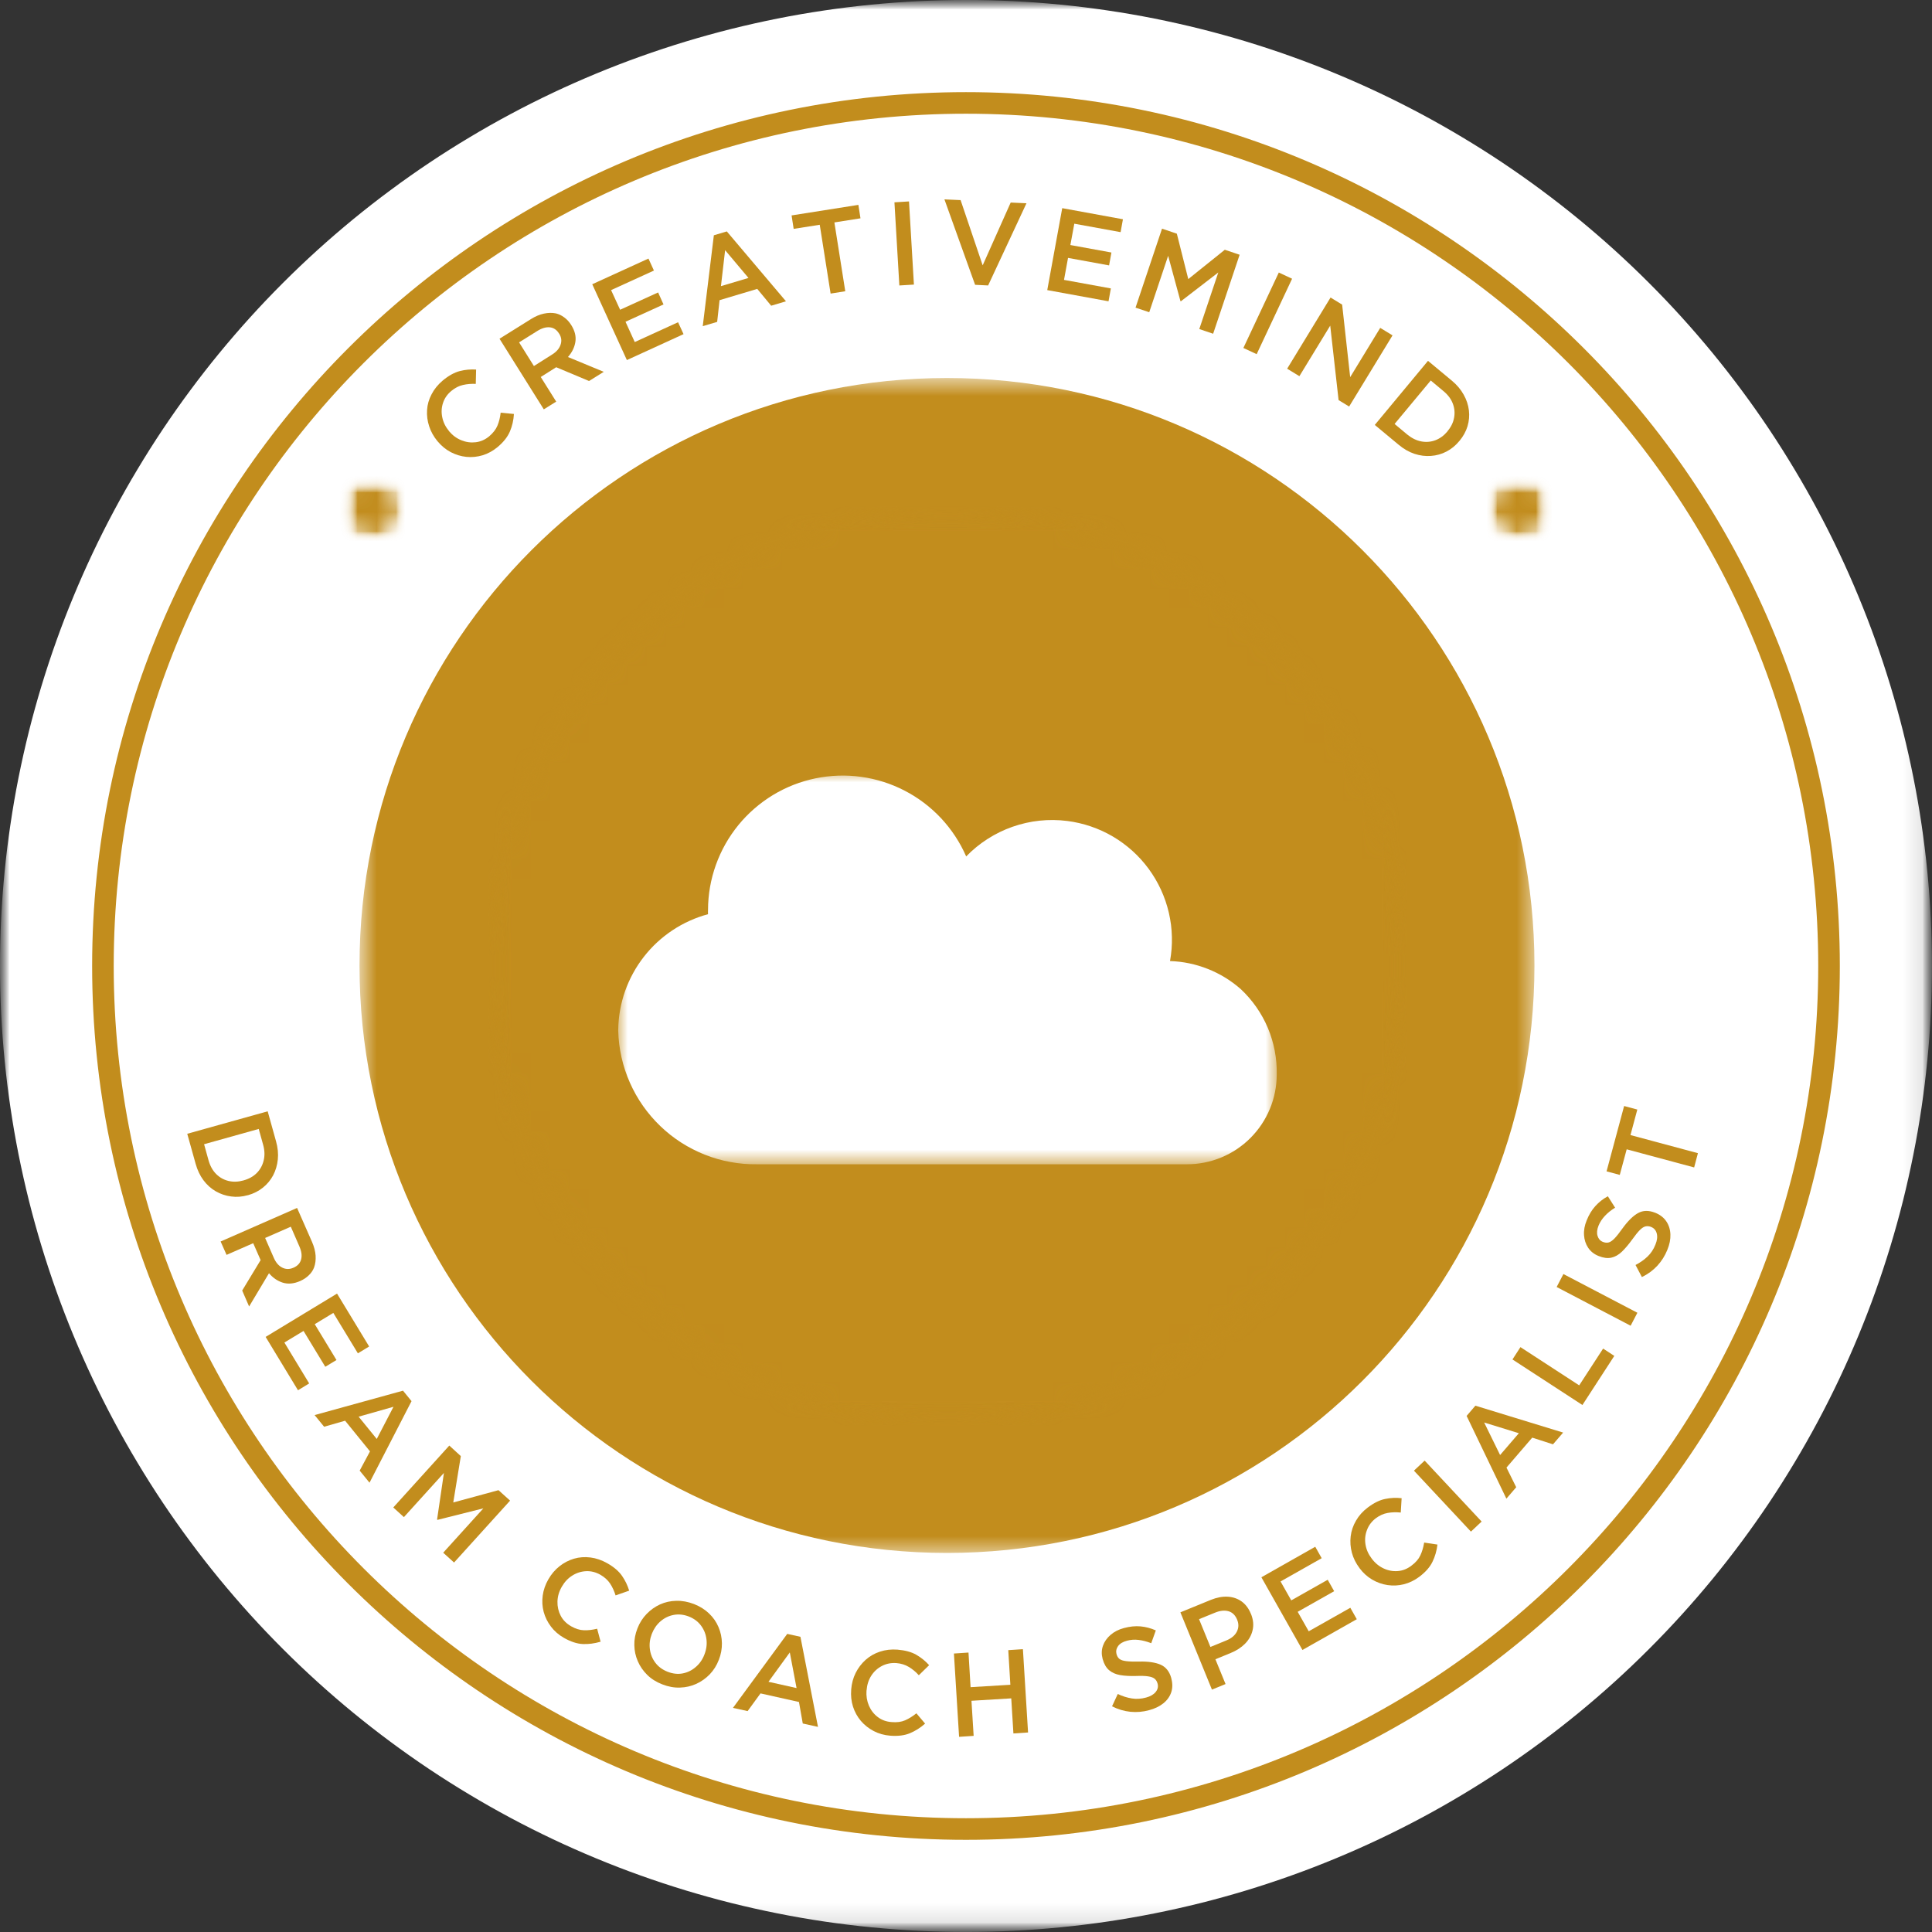 <svg xmlns="http://www.w3.org/2000/svg" width="100" height="100" viewBox="0 0 100 100" fill="none"><rect x="0" y="0" width="100" height="100" fill="#333333" stroke="none"/><mask id="mask0_2224_2921" style="mask-type:luminance" maskUnits="userSpaceOnUse" x="0" y="0" width="100" height="100"><path d="M100 0H0V100H100V0Z" fill="white"></path></mask><g mask="url(#mask0_2224_2921)"><mask id="mask1_2224_2921" style="mask-type:luminance" maskUnits="userSpaceOnUse" x="0" y="0" width="100" height="100"><path d="M0 0H99.874V99.874H0V0Z" fill="white"></path></mask><g mask="url(#mask1_2224_2921)"><path d="M99.998 49.999C99.998 50.818 99.978 51.635 99.938 52.452C99.898 53.27 99.838 54.085 99.757 54.9C99.677 55.715 99.577 56.526 99.457 57.335C99.337 58.145 99.197 58.951 99.037 59.753C98.877 60.556 98.698 61.354 98.5 62.148C98.301 62.942 98.082 63.73 97.845 64.513C97.607 65.296 97.351 66.073 97.075 66.843C96.8 67.614 96.505 68.377 96.192 69.132C95.879 69.888 95.547 70.636 95.198 71.376C94.848 72.116 94.48 72.847 94.094 73.569C93.708 74.29 93.305 75.002 92.884 75.703C92.463 76.405 92.026 77.097 91.572 77.777C91.117 78.457 90.646 79.126 90.158 79.783C89.671 80.441 89.168 81.085 88.649 81.718C88.129 82.35 87.595 82.97 87.046 83.576C86.496 84.182 85.932 84.775 85.353 85.353C84.775 85.932 84.182 86.496 83.576 87.046C82.97 87.595 82.35 88.129 81.718 88.649C81.085 89.168 80.441 89.671 79.783 90.158C79.126 90.646 78.457 91.117 77.777 91.572C77.097 92.026 76.405 92.463 75.703 92.884C75.002 93.305 74.29 93.708 73.569 94.094C72.847 94.48 72.116 94.848 71.376 95.198C70.636 95.547 69.888 95.879 69.132 96.192C68.377 96.505 67.614 96.8 66.843 97.075C66.073 97.351 65.296 97.607 64.513 97.845C63.73 98.082 62.942 98.301 62.148 98.5C61.354 98.698 60.556 98.877 59.753 99.037C58.951 99.197 58.145 99.337 57.335 99.457C56.526 99.577 55.715 99.677 54.9 99.757C54.085 99.838 53.27 99.898 52.452 99.938C51.635 99.978 50.818 99.998 49.999 99.998C49.18 99.998 48.362 99.978 47.546 99.938C46.728 99.898 45.913 99.838 45.098 99.757C44.284 99.677 43.472 99.577 42.663 99.457C41.853 99.337 41.047 99.197 40.245 99.037C39.442 98.877 38.644 98.698 37.85 98.5C37.056 98.301 36.268 98.082 35.485 97.845C34.702 97.607 33.925 97.351 33.155 97.075C32.384 96.8 31.621 96.505 30.866 96.192C30.109 95.879 29.361 95.547 28.622 95.198C27.882 94.848 27.151 94.48 26.429 94.094C25.708 93.708 24.996 93.305 24.295 92.884C23.593 92.463 22.901 92.026 22.221 91.572C21.541 91.117 20.872 90.646 20.215 90.158C19.557 89.671 18.913 89.168 18.28 88.649C17.648 88.129 17.028 87.595 16.422 87.046C15.816 86.496 15.223 85.932 14.645 85.353C14.066 84.775 13.502 84.182 12.952 83.576C12.403 82.97 11.869 82.35 11.349 81.718C10.83 81.085 10.327 80.441 9.84 79.783C9.352 79.126 8.881 78.457 8.426 77.777C7.972 77.097 7.534 76.405 7.114 75.703C6.693 75.002 6.29 74.29 5.904 73.569C5.518 72.847 5.15 72.116 4.8 71.376C4.451 70.636 4.119 69.888 3.806 69.132C3.493 68.377 3.198 67.614 2.923 66.843C2.647 66.073 2.391 65.296 2.153 64.513C1.916 63.73 1.697 62.942 1.498 62.148C1.3 61.354 1.121 60.556 0.96 59.753C0.801 58.951 0.661 58.145 0.542 57.335C0.421 56.526 0.321 55.715 0.241 54.9C0.16 54.085 0.1 53.27 0.06 52.452C0.02 51.635 0 50.818 0 49.999C0 49.18 0.02 48.362 0.06 47.546C0.1 46.728 0.16 45.913 0.241 45.098C0.321 44.284 0.421 43.472 0.542 42.663C0.661 41.853 0.801 41.047 0.96 40.245C1.121 39.442 1.3 38.644 1.498 37.85C1.697 37.056 1.916 36.268 2.153 35.485C2.391 34.702 2.647 33.925 2.923 33.155C3.198 32.384 3.493 31.621 3.806 30.866C4.119 30.109 4.451 29.361 4.8 28.622C5.15 27.882 5.518 27.151 5.904 26.429C6.29 25.708 6.693 24.996 7.114 24.295C7.534 23.593 7.972 22.901 8.426 22.221C8.881 21.541 9.352 20.872 9.84 20.215C10.327 19.557 10.83 18.913 11.349 18.28C11.869 17.648 12.403 17.028 12.952 16.422C13.502 15.816 14.066 15.223 14.645 14.645C15.223 14.066 15.816 13.502 16.422 12.952C17.028 12.403 17.648 11.869 18.28 11.349C18.913 10.83 19.557 10.327 20.215 9.84C20.872 9.352 21.541 8.881 22.221 8.426C22.901 7.972 23.593 7.534 24.295 7.114C24.996 6.693 25.708 6.29 26.429 5.904C27.151 5.518 27.882 5.15 28.622 4.8C29.361 4.451 30.109 4.119 30.866 3.806C31.621 3.493 32.384 3.198 33.155 2.923C33.925 2.647 34.702 2.391 35.485 2.153C36.268 1.916 37.056 1.697 37.85 1.498C38.644 1.3 39.442 1.121 40.245 0.96C41.047 0.801 41.853 0.661 42.663 0.542C43.472 0.421 44.284 0.321 45.098 0.241C45.913 0.16 46.728 0.1 47.546 0.06C48.362 0.02 49.18 0 49.999 0C50.818 0 51.635 0.02 52.452 0.06C53.27 0.1 54.085 0.16 54.9 0.241C55.715 0.321 56.526 0.421 57.335 0.542C58.145 0.661 58.951 0.801 59.753 0.96C60.556 1.121 61.354 1.3 62.148 1.498C62.942 1.697 63.73 1.916 64.513 2.153C65.296 2.391 66.073 2.647 66.843 2.923C67.614 3.198 68.377 3.493 69.132 3.806C69.888 4.119 70.636 4.451 71.376 4.8C72.116 5.15 72.847 5.518 73.569 5.904C74.29 6.29 75.002 6.693 75.703 7.114C76.405 7.534 77.097 7.972 77.777 8.426C78.457 8.881 79.126 9.352 79.783 9.84C80.441 10.327 81.085 10.83 81.718 11.349C82.35 11.869 82.97 12.403 83.576 12.952C84.182 13.502 84.775 14.066 85.353 14.645C85.932 15.223 86.496 15.816 87.046 16.422C87.595 17.028 88.129 17.648 88.649 18.28C89.168 18.913 89.671 19.557 90.158 20.215C90.646 20.872 91.117 21.541 91.572 22.221C92.026 22.901 92.463 23.593 92.884 24.295C93.305 24.996 93.708 25.708 94.094 26.429C94.48 27.151 94.848 27.882 95.198 28.622C95.547 29.361 95.879 30.109 96.192 30.866C96.505 31.621 96.8 32.384 97.075 33.155C97.351 33.925 97.607 34.702 97.845 35.485C98.082 36.268 98.301 37.056 98.5 37.85C98.698 38.644 98.877 39.442 99.037 40.245C99.197 41.047 99.337 41.853 99.457 42.663C99.577 43.472 99.677 44.284 99.757 45.098C99.838 45.913 99.898 46.728 99.938 47.546C99.978 48.362 99.998 49.18 99.998 49.999Z" fill="white"></path></g><path d="M49.999 95.229C25.036 95.229 4.769 74.961 4.769 49.999C4.769 25.036 25.036 4.769 49.999 4.769C74.961 4.769 95.229 25.036 95.229 49.999C95.229 74.961 74.961 95.229 49.999 95.229ZM49.999 5.886C25.633 5.886 5.886 25.633 5.886 49.999C5.886 74.365 25.707 94.111 49.999 94.111C74.365 94.111 94.111 74.29 94.111 49.999C94.111 25.633 74.365 5.886 49.999 5.886Z" fill="#C28D1D"></path><path d="M25.755 23.14C25.516 23.338 25.258 23.48 24.98 23.565C24.702 23.648 24.422 23.676 24.139 23.648C23.855 23.618 23.587 23.536 23.33 23.402C23.075 23.267 22.849 23.081 22.651 22.844L22.643 22.836C22.446 22.597 22.303 22.34 22.214 22.065C22.122 21.788 22.087 21.507 22.105 21.223C22.122 20.94 22.2 20.668 22.339 20.407C22.475 20.143 22.668 19.906 22.918 19.694C23.224 19.442 23.517 19.279 23.797 19.207C24.077 19.135 24.36 19.109 24.643 19.128L24.626 19.869C24.395 19.859 24.173 19.878 23.96 19.927C23.748 19.975 23.549 20.078 23.36 20.236C23.151 20.409 23.009 20.615 22.93 20.857C22.85 21.098 22.838 21.348 22.893 21.607C22.946 21.863 23.063 22.098 23.243 22.315L23.251 22.328C23.429 22.539 23.641 22.693 23.885 22.79C24.128 22.888 24.376 22.921 24.626 22.89C24.878 22.86 25.111 22.757 25.322 22.582C25.524 22.41 25.666 22.226 25.747 22.032C25.83 21.835 25.886 21.611 25.914 21.361L26.601 21.427C26.581 21.753 26.512 22.055 26.393 22.332C26.276 22.61 26.064 22.88 25.755 23.14Z" fill="#C28D1D"></path><path d="M28.147 21.188L25.855 17.533L27.48 16.517C27.711 16.373 27.935 16.278 28.151 16.233C28.37 16.186 28.577 16.182 28.772 16.221C28.924 16.257 29.069 16.327 29.206 16.429C29.344 16.529 29.464 16.66 29.564 16.821L29.572 16.833C29.758 17.131 29.827 17.421 29.78 17.704C29.733 17.988 29.605 18.246 29.397 18.479L31.251 19.246L30.489 19.721L28.789 19.008L27.989 19.513L28.789 20.788L28.147 21.188ZM27.635 18.946L28.572 18.354C28.799 18.213 28.947 18.044 29.014 17.846C29.083 17.649 29.06 17.457 28.943 17.271L28.935 17.263C28.815 17.069 28.655 16.962 28.456 16.942C28.256 16.923 28.037 16.988 27.801 17.138L26.868 17.721L27.635 18.946Z" fill="#C28D1D"></path><path d="M32.447 18.637L30.655 14.712L33.564 13.383L33.847 14.004L31.63 15.016L32.097 16.033L34.064 15.137L34.343 15.758L32.376 16.654L32.855 17.704L35.097 16.679L35.38 17.295L32.447 18.637Z" fill="#C28D1D"></path><path d="M36.374 16.882L36.949 12.178L37.62 11.978L40.682 15.595L39.916 15.824L39.195 14.953L37.245 15.536L37.12 16.661L36.374 16.882ZM37.316 14.811L38.741 14.386L37.532 12.949L37.316 14.811Z" fill="#C28D1D"></path><path d="M42.992 15.196L42.43 11.634L41.08 11.846L40.972 11.15L44.43 10.604L44.538 11.3L43.188 11.513L43.751 15.075L42.992 15.196Z" fill="#C28D1D"></path><path d="M46.55 14.776L46.296 10.472L47.05 10.426L47.304 14.73L46.55 14.776Z" fill="#C28D1D"></path><path d="M50.471 14.742L48.884 10.321L49.721 10.359L50.863 13.734L52.313 10.484L53.13 10.521L51.146 14.775L50.471 14.742Z" fill="#C28D1D"></path><path d="M54.206 15.016L54.981 10.774L58.123 11.349L58.002 12.016L55.606 11.579L55.402 12.683L57.527 13.07L57.406 13.737L55.281 13.349L55.073 14.487L57.498 14.929L57.377 15.595L54.206 15.016Z" fill="#C28D1D"></path><path d="M58.775 15.924L60.146 11.836L60.913 12.095L61.505 14.445L63.396 12.928L64.163 13.186L62.792 17.274L62.075 17.032L63.059 14.103L61.121 15.595L61.1 15.586L60.463 13.241L59.484 16.161L58.775 15.924Z" fill="#C28D1D"></path><path d="M64.357 18.011L66.191 14.106L66.878 14.427L65.045 18.331L64.357 18.011Z" fill="#C28D1D"></path><path d="M66.623 19.084L68.869 15.4L69.469 15.767L69.885 19.521L71.44 16.971L72.077 17.359L69.831 21.042L69.285 20.709L68.852 16.855L67.256 19.471L66.623 19.084Z" fill="#C28D1D"></path><path d="M71.159 21.994L73.913 18.677L75.151 19.706C75.411 19.923 75.614 20.164 75.759 20.427C75.906 20.689 75.997 20.959 76.03 21.24C76.063 21.518 76.039 21.791 75.959 22.061C75.878 22.329 75.739 22.582 75.543 22.819L75.534 22.827C75.343 23.061 75.12 23.242 74.868 23.373C74.618 23.503 74.351 23.578 74.067 23.598C73.784 23.62 73.499 23.584 73.213 23.49C72.93 23.395 72.657 23.24 72.397 23.023L71.159 21.994ZM74.709 20.24L74.055 19.694L72.184 21.944L72.838 22.49C73.072 22.681 73.314 22.8 73.567 22.848C73.82 22.895 74.063 22.874 74.297 22.786C74.532 22.696 74.739 22.545 74.918 22.331L74.922 22.319C75.105 22.102 75.219 21.87 75.263 21.623C75.31 21.373 75.288 21.129 75.197 20.89C75.105 20.648 74.942 20.431 74.709 20.24Z" fill="#C28D1D"></path><path d="M9.692 58.684L13.855 57.521L14.288 59.075C14.38 59.402 14.41 59.715 14.38 60.013C14.349 60.313 14.268 60.586 14.138 60.834C14.007 61.08 13.831 61.293 13.609 61.471C13.389 61.648 13.132 61.779 12.838 61.863H12.826C12.534 61.946 12.246 61.968 11.963 61.929C11.682 61.893 11.418 61.804 11.171 61.663C10.924 61.521 10.71 61.329 10.53 61.088C10.352 60.848 10.217 60.565 10.126 60.238L9.692 58.684ZM13.621 59.258L13.392 58.434L10.563 59.225L10.792 60.05C10.873 60.342 11.003 60.579 11.184 60.763C11.367 60.946 11.581 61.067 11.826 61.125C12.073 61.184 12.33 61.175 12.597 61.1L12.609 61.096C12.884 61.021 13.11 60.894 13.288 60.717C13.465 60.539 13.585 60.323 13.646 60.071C13.71 59.821 13.702 59.55 13.621 59.258Z" fill="#C28D1D"></path><path d="M11.419 64.26L15.377 62.523L16.152 64.285C16.261 64.535 16.321 64.771 16.336 64.994C16.349 65.219 16.323 65.423 16.256 65.606C16.198 65.756 16.108 65.89 15.986 66.006C15.866 66.125 15.719 66.224 15.544 66.302L15.536 66.306C15.211 66.448 14.911 66.475 14.636 66.39C14.363 66.303 14.125 66.141 13.923 65.902L12.894 67.623L12.536 66.798L13.49 65.223L13.106 64.348L11.727 64.952L11.419 64.26ZM13.723 64.077L14.169 65.098C14.277 65.348 14.423 65.519 14.606 65.61C14.792 65.704 14.983 65.707 15.181 65.619L15.194 65.615C15.404 65.523 15.536 65.379 15.586 65.185C15.638 64.991 15.607 64.766 15.494 64.51L15.052 63.494L13.723 64.077Z" fill="#C28D1D"></path><path d="M13.749 69.198L17.445 66.956L19.107 69.694L18.524 70.048L17.253 67.956L16.291 68.539L17.416 70.394L16.837 70.744L15.711 68.889L14.72 69.489L16.003 71.606L15.424 71.96L13.749 69.198Z" fill="#C28D1D"></path><path d="M16.284 73.244L20.859 71.981L21.301 72.523L19.126 76.744L18.617 76.119L19.151 75.123L17.863 73.536L16.776 73.848L16.284 73.244ZM18.563 73.327L19.501 74.481L20.367 72.815L18.563 73.327Z" fill="#C28D1D"></path><path d="M20.356 78.026L23.256 74.822L23.852 75.368L23.461 77.768L25.802 77.131L26.402 77.672L23.502 80.876L22.94 80.368L25.019 78.072L22.644 78.668L22.623 78.651L22.977 76.239L20.906 78.526L20.356 78.026Z" fill="#C28D1D"></path><path d="M29.187 84.774C28.914 84.618 28.691 84.424 28.516 84.19C28.341 83.959 28.216 83.707 28.141 83.432C28.068 83.157 28.052 82.876 28.091 82.586C28.13 82.298 28.226 82.02 28.379 81.753L28.387 81.74C28.539 81.474 28.73 81.251 28.958 81.07C29.185 80.889 29.435 80.759 29.708 80.678C29.983 80.598 30.267 80.577 30.562 80.615C30.856 80.652 31.145 80.751 31.429 80.911C31.776 81.109 32.031 81.327 32.195 81.565C32.359 81.802 32.483 82.057 32.566 82.332L31.862 82.578C31.792 82.351 31.698 82.147 31.579 81.965C31.459 81.785 31.292 81.634 31.079 81.511C30.842 81.376 30.596 81.313 30.341 81.324C30.085 81.335 29.846 81.41 29.625 81.549C29.405 81.685 29.223 81.878 29.079 82.128L29.075 82.136C28.935 82.378 28.862 82.631 28.854 82.895C28.848 83.159 28.904 83.403 29.02 83.628C29.137 83.853 29.316 84.034 29.558 84.174C29.791 84.307 30.013 84.376 30.224 84.382C30.435 84.39 30.663 84.363 30.908 84.303L31.087 84.974C30.773 85.067 30.464 85.108 30.162 85.095C29.862 85.08 29.537 84.974 29.187 84.774Z" fill="#C28D1D"></path><path d="M34.282 87.183C33.971 87.063 33.71 86.899 33.499 86.691C33.288 86.483 33.125 86.246 33.012 85.983C32.897 85.719 32.838 85.443 32.833 85.154C32.826 84.865 32.879 84.579 32.991 84.295L32.995 84.283C33.105 83.999 33.263 83.752 33.466 83.541C33.668 83.331 33.9 83.165 34.162 83.045C34.422 82.927 34.703 82.864 35.003 82.858C35.303 82.849 35.609 82.906 35.92 83.024C36.23 83.147 36.492 83.311 36.703 83.516C36.917 83.719 37.079 83.954 37.191 84.22C37.304 84.487 37.363 84.765 37.366 85.054C37.371 85.34 37.318 85.626 37.208 85.912L37.203 85.92C37.095 86.204 36.939 86.45 36.737 86.662C36.534 86.872 36.3 87.038 36.037 87.158C35.775 87.276 35.495 87.341 35.195 87.349C34.897 87.36 34.593 87.305 34.282 87.183ZM34.553 86.529C34.822 86.634 35.083 86.663 35.333 86.616C35.585 86.568 35.81 86.459 36.008 86.287C36.208 86.118 36.358 85.904 36.458 85.645L36.462 85.633C36.564 85.372 36.599 85.111 36.566 84.849C36.535 84.589 36.442 84.354 36.287 84.145C36.134 83.935 35.922 83.776 35.653 83.67C35.389 83.568 35.129 83.54 34.874 83.587C34.618 83.635 34.391 83.744 34.191 83.916C33.993 84.086 33.843 84.302 33.741 84.562L33.737 84.57C33.637 84.832 33.603 85.094 33.637 85.358C33.67 85.619 33.764 85.854 33.92 86.062C34.078 86.27 34.289 86.425 34.553 86.529Z" fill="#C28D1D"></path><path d="M37.938 88.4L40.747 84.57L41.43 84.72L42.339 89.383L41.551 89.208L41.355 88.095L39.364 87.65L38.697 88.566L37.938 88.4ZM39.776 87.049L41.23 87.374L40.88 85.529L39.776 87.049Z" fill="#C28D1D"></path><path d="M46.079 89.839C45.764 89.814 45.479 89.733 45.221 89.598C44.965 89.464 44.744 89.289 44.558 89.073C44.375 88.856 44.239 88.609 44.15 88.331C44.063 88.054 44.033 87.762 44.058 87.456V87.444C44.083 87.135 44.159 86.852 44.287 86.594C44.418 86.333 44.59 86.106 44.804 85.914C45.018 85.723 45.264 85.581 45.546 85.489C45.826 85.396 46.129 85.36 46.454 85.385C46.854 85.419 47.179 85.508 47.429 85.652C47.679 85.797 47.9 85.976 48.092 86.189L47.558 86.71C47.4 86.535 47.227 86.392 47.042 86.281C46.855 86.168 46.639 86.101 46.396 86.081C46.123 86.062 45.873 86.112 45.646 86.231C45.421 86.348 45.237 86.516 45.096 86.735C44.956 86.955 44.876 87.208 44.854 87.494L44.85 87.506C44.83 87.781 44.872 88.041 44.975 88.285C45.08 88.527 45.234 88.725 45.438 88.877C45.639 89.03 45.88 89.117 46.158 89.135C46.425 89.158 46.654 89.127 46.846 89.044C47.039 88.96 47.235 88.839 47.433 88.681L47.883 89.214C47.639 89.429 47.377 89.594 47.1 89.71C46.822 89.827 46.481 89.87 46.079 89.839Z" fill="#C28D1D"></path><path d="M49.642 89.898L49.375 85.586L50.129 85.536L50.237 87.328L52.296 87.203L52.188 85.411L52.946 85.361L53.212 89.673L52.454 89.723L52.342 87.907L50.283 88.032L50.396 89.848L49.642 89.898Z" fill="#C28D1D"></path><path d="M59.475 88.519C59.159 88.606 58.836 88.634 58.509 88.602C58.184 88.569 57.867 88.475 57.559 88.319L57.855 87.681C58.098 87.796 58.34 87.872 58.58 87.911C58.818 87.95 59.065 87.935 59.321 87.865C59.546 87.804 59.711 87.709 59.817 87.577C59.925 87.447 59.959 87.302 59.917 87.144L59.913 87.136C59.888 87.036 59.839 86.956 59.767 86.894C59.697 86.834 59.586 86.792 59.434 86.769C59.284 86.744 59.072 86.738 58.8 86.748C58.486 86.757 58.213 86.742 57.98 86.702C57.746 86.661 57.555 86.576 57.405 86.448C57.255 86.321 57.145 86.13 57.075 85.877L57.071 85.865C57.008 85.626 57.013 85.4 57.088 85.186C57.163 84.972 57.294 84.785 57.48 84.623C57.668 84.46 57.898 84.342 58.171 84.269C58.477 84.186 58.764 84.156 59.034 84.181C59.306 84.207 59.569 84.276 59.825 84.39L59.588 85.052C59.36 84.964 59.142 84.906 58.934 84.882C58.725 84.856 58.526 84.871 58.334 84.923C58.119 84.979 57.965 85.072 57.871 85.202C57.78 85.331 57.752 85.464 57.788 85.602L57.792 85.615C57.819 85.723 57.869 85.806 57.942 85.865C58.017 85.923 58.135 85.963 58.296 85.981C58.457 86.001 58.681 86.009 58.967 86.002C59.434 85.992 59.803 86.046 60.075 86.165C60.347 86.285 60.531 86.517 60.626 86.861V86.873C60.697 87.135 60.696 87.376 60.621 87.598C60.546 87.818 60.41 88.007 60.213 88.165C60.015 88.323 59.769 88.442 59.475 88.519Z" fill="#C28D1D"></path><path d="M62.73 87.454L61.097 83.454L62.676 82.808C62.986 82.683 63.278 82.629 63.551 82.645C63.826 82.662 64.065 82.746 64.272 82.895C64.477 83.046 64.634 83.256 64.743 83.525L64.751 83.537C64.87 83.832 64.898 84.112 64.834 84.379C64.773 84.643 64.642 84.877 64.442 85.079C64.243 85.279 63.995 85.439 63.701 85.558L62.909 85.883L63.434 87.166L62.73 87.454ZM62.651 85.246L63.468 84.912C63.734 84.804 63.917 84.653 64.017 84.458C64.118 84.261 64.124 84.057 64.038 83.846L64.034 83.833C63.936 83.598 63.785 83.452 63.58 83.395C63.374 83.34 63.14 83.366 62.88 83.475L62.063 83.808L62.651 85.246Z" fill="#C28D1D"></path><path d="M67.414 85.402L65.289 81.639L68.077 80.06L68.41 80.652L66.281 81.856L66.835 82.835L68.722 81.768L69.056 82.36L67.168 83.427L67.739 84.435L69.893 83.218L70.227 83.81L67.414 85.402Z" fill="#C28D1D"></path><path d="M73.469 81.609C73.216 81.799 72.948 81.929 72.665 82.001C72.384 82.071 72.103 82.085 71.819 82.043C71.538 82.001 71.273 81.907 71.023 81.76C70.773 81.613 70.556 81.416 70.369 81.168L70.365 81.159C70.18 80.913 70.048 80.649 69.973 80.368C69.898 80.088 69.878 79.805 69.911 79.522C69.944 79.237 70.036 78.966 70.186 78.71C70.334 78.451 70.536 78.225 70.794 78.03C71.114 77.789 71.415 77.641 71.698 77.585C71.984 77.526 72.267 77.514 72.548 77.547L72.503 78.289C72.266 78.264 72.041 78.271 71.828 78.309C71.613 78.346 71.408 78.438 71.211 78.585C70.994 78.751 70.842 78.955 70.753 79.197C70.661 79.437 70.636 79.683 70.678 79.939C70.717 80.195 70.822 80.437 70.994 80.664L71.003 80.676C71.169 80.899 71.372 81.067 71.611 81.18C71.849 81.292 72.095 81.338 72.348 81.318C72.604 81.299 72.841 81.204 73.061 81.034C73.274 80.876 73.425 80.701 73.515 80.51C73.607 80.316 73.673 80.093 73.715 79.843L74.403 79.947C74.363 80.27 74.278 80.567 74.144 80.839C74.013 81.112 73.788 81.368 73.469 81.609Z" fill="#C28D1D"></path><path d="M76.135 79.276L73.185 76.121L73.739 75.601L76.689 78.755L76.135 79.276Z" fill="#C28D1D"></path><path d="M77.97 77.57L75.912 73.287L76.366 72.758L80.908 74.15L80.383 74.758L79.308 74.412L77.975 75.962L78.479 76.979L77.97 77.57ZM77.645 75.312L78.616 74.183L76.82 73.629L77.645 75.312Z" fill="#C28D1D"></path><path d="M81.906 72.723L78.285 70.365L78.698 69.727L81.739 71.706L82.977 69.802L83.556 70.181L81.906 72.723Z" fill="#C28D1D"></path><path d="M84.401 68.619L80.572 66.615L80.922 65.944L84.751 67.948L84.401 68.619Z" fill="#C28D1D"></path><path d="M86.301 64.693C86.178 64.999 86.006 65.272 85.784 65.514C85.562 65.753 85.296 65.949 84.984 66.101L84.655 65.476C84.895 65.351 85.101 65.206 85.276 65.039C85.451 64.872 85.587 64.667 85.684 64.422C85.773 64.206 85.797 64.016 85.755 63.851C85.714 63.685 85.618 63.571 85.468 63.51L85.46 63.505C85.363 63.467 85.27 63.458 85.18 63.476C85.089 63.493 84.989 63.556 84.88 63.664C84.772 63.772 84.639 63.938 84.48 64.16C84.297 64.413 84.12 64.622 83.947 64.789C83.775 64.953 83.593 65.055 83.401 65.097C83.207 65.139 82.988 65.11 82.743 65.01L82.73 65.005C82.503 64.912 82.326 64.77 82.201 64.581C82.076 64.392 82.005 64.175 81.989 63.931C81.972 63.684 82.018 63.429 82.126 63.168C82.243 62.874 82.393 62.626 82.576 62.426C82.757 62.224 82.972 62.054 83.222 61.918L83.597 62.51C83.392 62.635 83.217 62.775 83.072 62.931C82.928 63.084 82.818 63.25 82.743 63.431C82.659 63.639 82.642 63.818 82.689 63.968C82.734 64.118 82.822 64.221 82.955 64.276L82.968 64.281C83.071 64.322 83.168 64.333 83.26 64.31C83.351 64.288 83.454 64.218 83.568 64.101C83.679 63.985 83.818 63.81 83.984 63.576C84.26 63.196 84.526 62.934 84.784 62.789C85.043 62.645 85.339 62.639 85.672 62.772L85.684 62.776C85.934 62.879 86.123 63.028 86.251 63.222C86.381 63.417 86.451 63.641 86.46 63.893C86.47 64.143 86.418 64.41 86.301 64.693Z" fill="#C28D1D"></path><path d="M87.689 60.426L84.197 59.488L83.839 60.813L83.155 60.63L84.064 57.247L84.747 57.43L84.393 58.751L87.884 59.688L87.689 60.426Z" fill="#C28D1D"></path><mask id="mask2_2224_2921" style="mask-type:luminance" maskUnits="userSpaceOnUse" x="18" y="19" width="62" height="62"><path d="M18.626 19.584H79.467V80.46H18.626V19.584Z" fill="white"></path></mask><g mask="url(#mask2_2224_2921)"><path d="M49.016 19.565C32.222 19.565 18.608 33.18 18.608 49.973C18.608 66.765 32.222 80.38 49.016 80.38C65.808 80.38 79.423 66.765 79.423 49.973C79.423 33.179 65.808 19.565 49.016 19.565ZM62.894 52.247C59.494 56.024 49.049 64.512 49.049 64.512H48.982C48.982 64.512 38.538 56.024 35.14 52.247C32.041 48.803 31.865 43.66 35.14 40.385C38.415 37.11 43.723 37.11 46.999 40.385L48.982 42.369L49.016 42.335L49.049 42.369L51.033 40.385C54.308 37.11 59.618 37.11 62.894 40.385C66.168 43.661 65.991 48.803 62.894 52.247Z" fill="#C28D1D"></path></g><mask id="mask3_2224_2921" style="mask-type:luminance" maskUnits="userSpaceOnUse" x="17" y="24" width="4" height="4"><path d="M17.616 24.658H20.948V27.991H17.616V24.658Z" fill="white"></path></mask><g mask="url(#mask3_2224_2921)"><mask id="mask4_2224_2921" style="mask-type:luminance" maskUnits="userSpaceOnUse" x="17" y="24" width="4" height="4"><path d="M19.282 24.658C18.362 24.658 17.616 25.404 17.616 26.325C17.616 27.245 18.362 27.991 19.282 27.991C20.202 27.991 20.948 27.245 20.948 26.325C20.948 25.404 20.202 24.658 19.282 24.658Z" fill="white"></path></mask><g mask="url(#mask4_2224_2921)"><mask id="mask5_2224_2921" style="mask-type:luminance" maskUnits="userSpaceOnUse" x="17" y="24" width="5" height="4"><path d="M21.066 24.533H17.6V28H21.066V24.533Z" fill="white"></path></mask><g mask="url(#mask5_2224_2921)"><mask id="mask6_2224_2921" style="mask-type:luminance" maskUnits="userSpaceOnUse" x="17" y="24" width="4" height="4"><path d="M17.616 24.658H20.948V27.991H17.616V24.658Z" fill="white"></path></mask><g mask="url(#mask6_2224_2921)"><mask id="mask7_2224_2921" style="mask-type:luminance" maskUnits="userSpaceOnUse" x="17" y="24" width="4" height="4"><path d="M19.282 24.658C18.362 24.658 17.616 25.404 17.616 26.325C17.616 27.245 18.362 27.991 19.282 27.991C20.202 27.991 20.948 27.245 20.948 26.325C20.948 25.404 20.202 24.658 19.282 24.658Z" fill="white"></path></mask><g mask="url(#mask7_2224_2921)"><path d="M17.616 24.658H20.948V27.991H17.616V24.658Z" fill="#C28D1D"></path></g></g></g></g></g><mask id="mask8_2224_2921" style="mask-type:luminance" maskUnits="userSpaceOnUse" x="76" y="24" width="5" height="4"><path d="M76.977 24.658H80.309V27.991H76.977V24.658Z" fill="white"></path></mask><g mask="url(#mask8_2224_2921)"><mask id="mask9_2224_2921" style="mask-type:luminance" maskUnits="userSpaceOnUse" x="76" y="24" width="5" height="4"><path d="M78.643 24.658C77.722 24.658 76.977 25.404 76.977 26.325C76.977 27.245 77.722 27.991 78.643 27.991C79.563 27.991 80.309 27.245 80.309 26.325C80.309 25.404 79.563 24.658 78.643 24.658Z" fill="white"></path></mask><g mask="url(#mask9_2224_2921)"><mask id="mask10_2224_2921" style="mask-type:luminance" maskUnits="userSpaceOnUse" x="76" y="24" width="5" height="4"><path d="M80.533 24.533H76.8V28H80.533V24.533Z" fill="white"></path></mask><g mask="url(#mask10_2224_2921)"><mask id="mask11_2224_2921" style="mask-type:luminance" maskUnits="userSpaceOnUse" x="76" y="24" width="5" height="4"><path d="M76.977 24.658H80.309V27.991H76.977V24.658Z" fill="white"></path></mask><g mask="url(#mask11_2224_2921)"><mask id="mask12_2224_2921" style="mask-type:luminance" maskUnits="userSpaceOnUse" x="76" y="24" width="5" height="4"><path d="M78.643 24.658C77.722 24.658 76.977 25.404 76.977 26.325C76.977 27.245 77.722 27.991 78.643 27.991C79.563 27.991 80.309 27.245 80.309 26.325C80.309 25.404 79.563 24.658 78.643 24.658Z" fill="white"></path></mask><g mask="url(#mask12_2224_2921)"><path d="M76.977 24.658H80.309V27.991H76.977V24.658Z" fill="#C28D1D"></path></g></g></g></g></g><mask id="mask13_2224_2921" style="mask-type:luminance" maskUnits="userSpaceOnUse" x="25" y="26" width="48" height="48"><path d="M25.264 26.221H72.822V73.779H25.264V26.221Z" fill="white"></path></mask><g mask="url(#mask13_2224_2921)"><mask id="mask14_2224_2921" style="mask-type:luminance" maskUnits="userSpaceOnUse" x="25" y="26" width="48" height="48"><path d="M49.043 26.221C35.91 26.221 25.264 36.867 25.264 50C25.264 63.133 35.91 73.779 49.043 73.779C62.176 73.779 72.822 63.133 72.822 50C72.822 36.867 62.176 26.221 49.043 26.221Z" fill="white"></path></mask><g mask="url(#mask14_2224_2921)"><mask id="mask15_2224_2921" style="mask-type:luminance" maskUnits="userSpaceOnUse" x="25" y="26" width="49" height="48"><path d="M73.066 26.133H25.066V73.867H73.066V26.133Z" fill="white"></path></mask><g mask="url(#mask15_2224_2921)"><mask id="mask16_2224_2921" style="mask-type:luminance" maskUnits="userSpaceOnUse" x="25" y="26" width="48" height="48"><path d="M25.264 26.221H72.822V73.779H25.264V26.221Z" fill="white"></path></mask><g mask="url(#mask16_2224_2921)"><mask id="mask17_2224_2921" style="mask-type:luminance" maskUnits="userSpaceOnUse" x="25" y="26" width="48" height="48"><path d="M49.043 26.221C35.91 26.221 25.264 36.867 25.264 50C25.264 63.133 35.91 73.779 49.043 73.779C62.176 73.779 72.822 63.133 72.822 50C72.822 36.867 62.176 26.221 49.043 26.221Z" fill="white"></path></mask><g mask="url(#mask17_2224_2921)"><path d="M25.264 26.221H72.822V73.779H25.264V26.221Z" fill="#C28D1D"></path></g></g></g></g></g><mask id="mask18_2224_2921" style="mask-type:luminance" maskUnits="userSpaceOnUse" x="31" y="40" width="36" height="21"><path d="M31.999 40H66.133V60.267H31.999V40Z" fill="white"></path></mask><g mask="url(#mask18_2224_2921)"><path d="M64.217 51.192C63.709 50.747 63.142 50.399 62.514 50.151C61.886 49.902 61.234 49.767 60.56 49.744C60.597 49.537 60.624 49.329 60.641 49.12C60.656 48.911 60.663 48.701 60.657 48.492C60.652 48.282 60.636 48.073 60.611 47.865C60.583 47.657 60.547 47.45 60.5 47.246C60.452 47.041 60.395 46.84 60.327 46.641C60.259 46.443 60.181 46.248 60.094 46.057C60.006 45.866 59.909 45.68 59.803 45.499C59.697 45.319 59.581 45.144 59.457 44.974C59.333 44.805 59.201 44.643 59.06 44.487C58.92 44.331 58.772 44.184 58.616 44.043C58.461 43.902 58.298 43.77 58.128 43.645C57.959 43.521 57.784 43.405 57.603 43.299C57.423 43.193 57.236 43.096 57.046 43.008C56.855 42.921 56.66 42.844 56.462 42.776C56.264 42.709 56.062 42.65 55.857 42.603C55.653 42.556 55.447 42.519 55.239 42.493C54.761 42.432 54.283 42.428 53.805 42.478C53.327 42.529 52.861 42.635 52.407 42.794C51.953 42.953 51.524 43.163 51.119 43.422C50.714 43.681 50.344 43.983 50.009 44.329C49.851 43.965 49.663 43.617 49.444 43.286C49.226 42.953 48.981 42.643 48.711 42.352C48.439 42.063 48.145 41.797 47.828 41.557C47.511 41.318 47.177 41.106 46.824 40.924C46.472 40.742 46.106 40.59 45.728 40.47C45.349 40.35 44.964 40.263 44.57 40.209C44.176 40.154 43.781 40.133 43.384 40.147C42.988 40.161 42.595 40.208 42.206 40.288C41.817 40.369 41.438 40.481 41.068 40.626C40.699 40.772 40.344 40.947 40.004 41.153C39.665 41.36 39.345 41.593 39.046 41.853C38.746 42.114 38.47 42.397 38.219 42.705C37.968 43.013 37.745 43.34 37.549 43.685C37.354 44.03 37.19 44.391 37.055 44.765C36.921 45.139 36.82 45.521 36.751 45.912C36.683 46.303 36.648 46.697 36.647 47.094C36.643 47.169 36.643 47.244 36.647 47.319C36.32 47.407 36.001 47.521 35.693 47.661C35.383 47.8 35.088 47.965 34.805 48.152C34.523 48.34 34.257 48.549 34.008 48.779C33.759 49.01 33.531 49.26 33.323 49.527C33.115 49.795 32.929 50.077 32.767 50.375C32.604 50.672 32.467 50.981 32.354 51.301C32.242 51.621 32.155 51.948 32.096 52.282C32.036 52.616 32.004 52.952 31.999 53.292V53.369C32.005 53.599 32.023 53.827 32.052 54.055C32.081 54.283 32.121 54.51 32.171 54.735C32.222 54.959 32.283 55.179 32.356 55.398C32.428 55.616 32.511 55.83 32.604 56.041C32.697 56.25 32.8 56.455 32.913 56.657C33.026 56.856 33.148 57.05 33.28 57.239C33.411 57.427 33.553 57.608 33.702 57.782C33.852 57.958 34.009 58.124 34.175 58.283C34.341 58.443 34.514 58.594 34.694 58.737C34.875 58.879 35.062 59.013 35.255 59.137C35.448 59.261 35.647 59.375 35.852 59.48C36.056 59.586 36.266 59.68 36.479 59.765C36.693 59.85 36.91 59.924 37.131 59.988C37.352 60.051 37.575 60.103 37.801 60.145C38.027 60.187 38.255 60.218 38.484 60.238C38.713 60.258 38.943 60.266 39.172 60.263H61.435C61.588 60.263 61.74 60.255 61.891 60.241C62.043 60.226 62.193 60.203 62.342 60.174C62.492 60.144 62.639 60.108 62.784 60.063C62.93 60.019 63.073 59.968 63.214 59.91C63.354 59.851 63.492 59.787 63.626 59.715C63.761 59.643 63.891 59.565 64.018 59.48C64.144 59.395 64.267 59.304 64.384 59.209C64.501 59.112 64.615 59.01 64.722 58.902C64.829 58.794 64.931 58.681 65.028 58.564C65.125 58.446 65.216 58.324 65.3 58.197C65.384 58.071 65.463 57.941 65.534 57.806C65.606 57.672 65.671 57.535 65.729 57.394C65.788 57.253 65.839 57.111 65.883 56.965C65.927 56.819 65.965 56.671 65.994 56.522C66.024 56.373 66.046 56.222 66.061 56.071C66.076 55.92 66.083 55.768 66.083 55.616C66.092 55.202 66.058 54.792 65.98 54.386C65.902 53.979 65.783 53.586 65.623 53.204C65.462 52.823 65.263 52.463 65.026 52.124C64.789 51.785 64.519 51.474 64.217 51.192Z" fill="white"></path></g></g></svg>